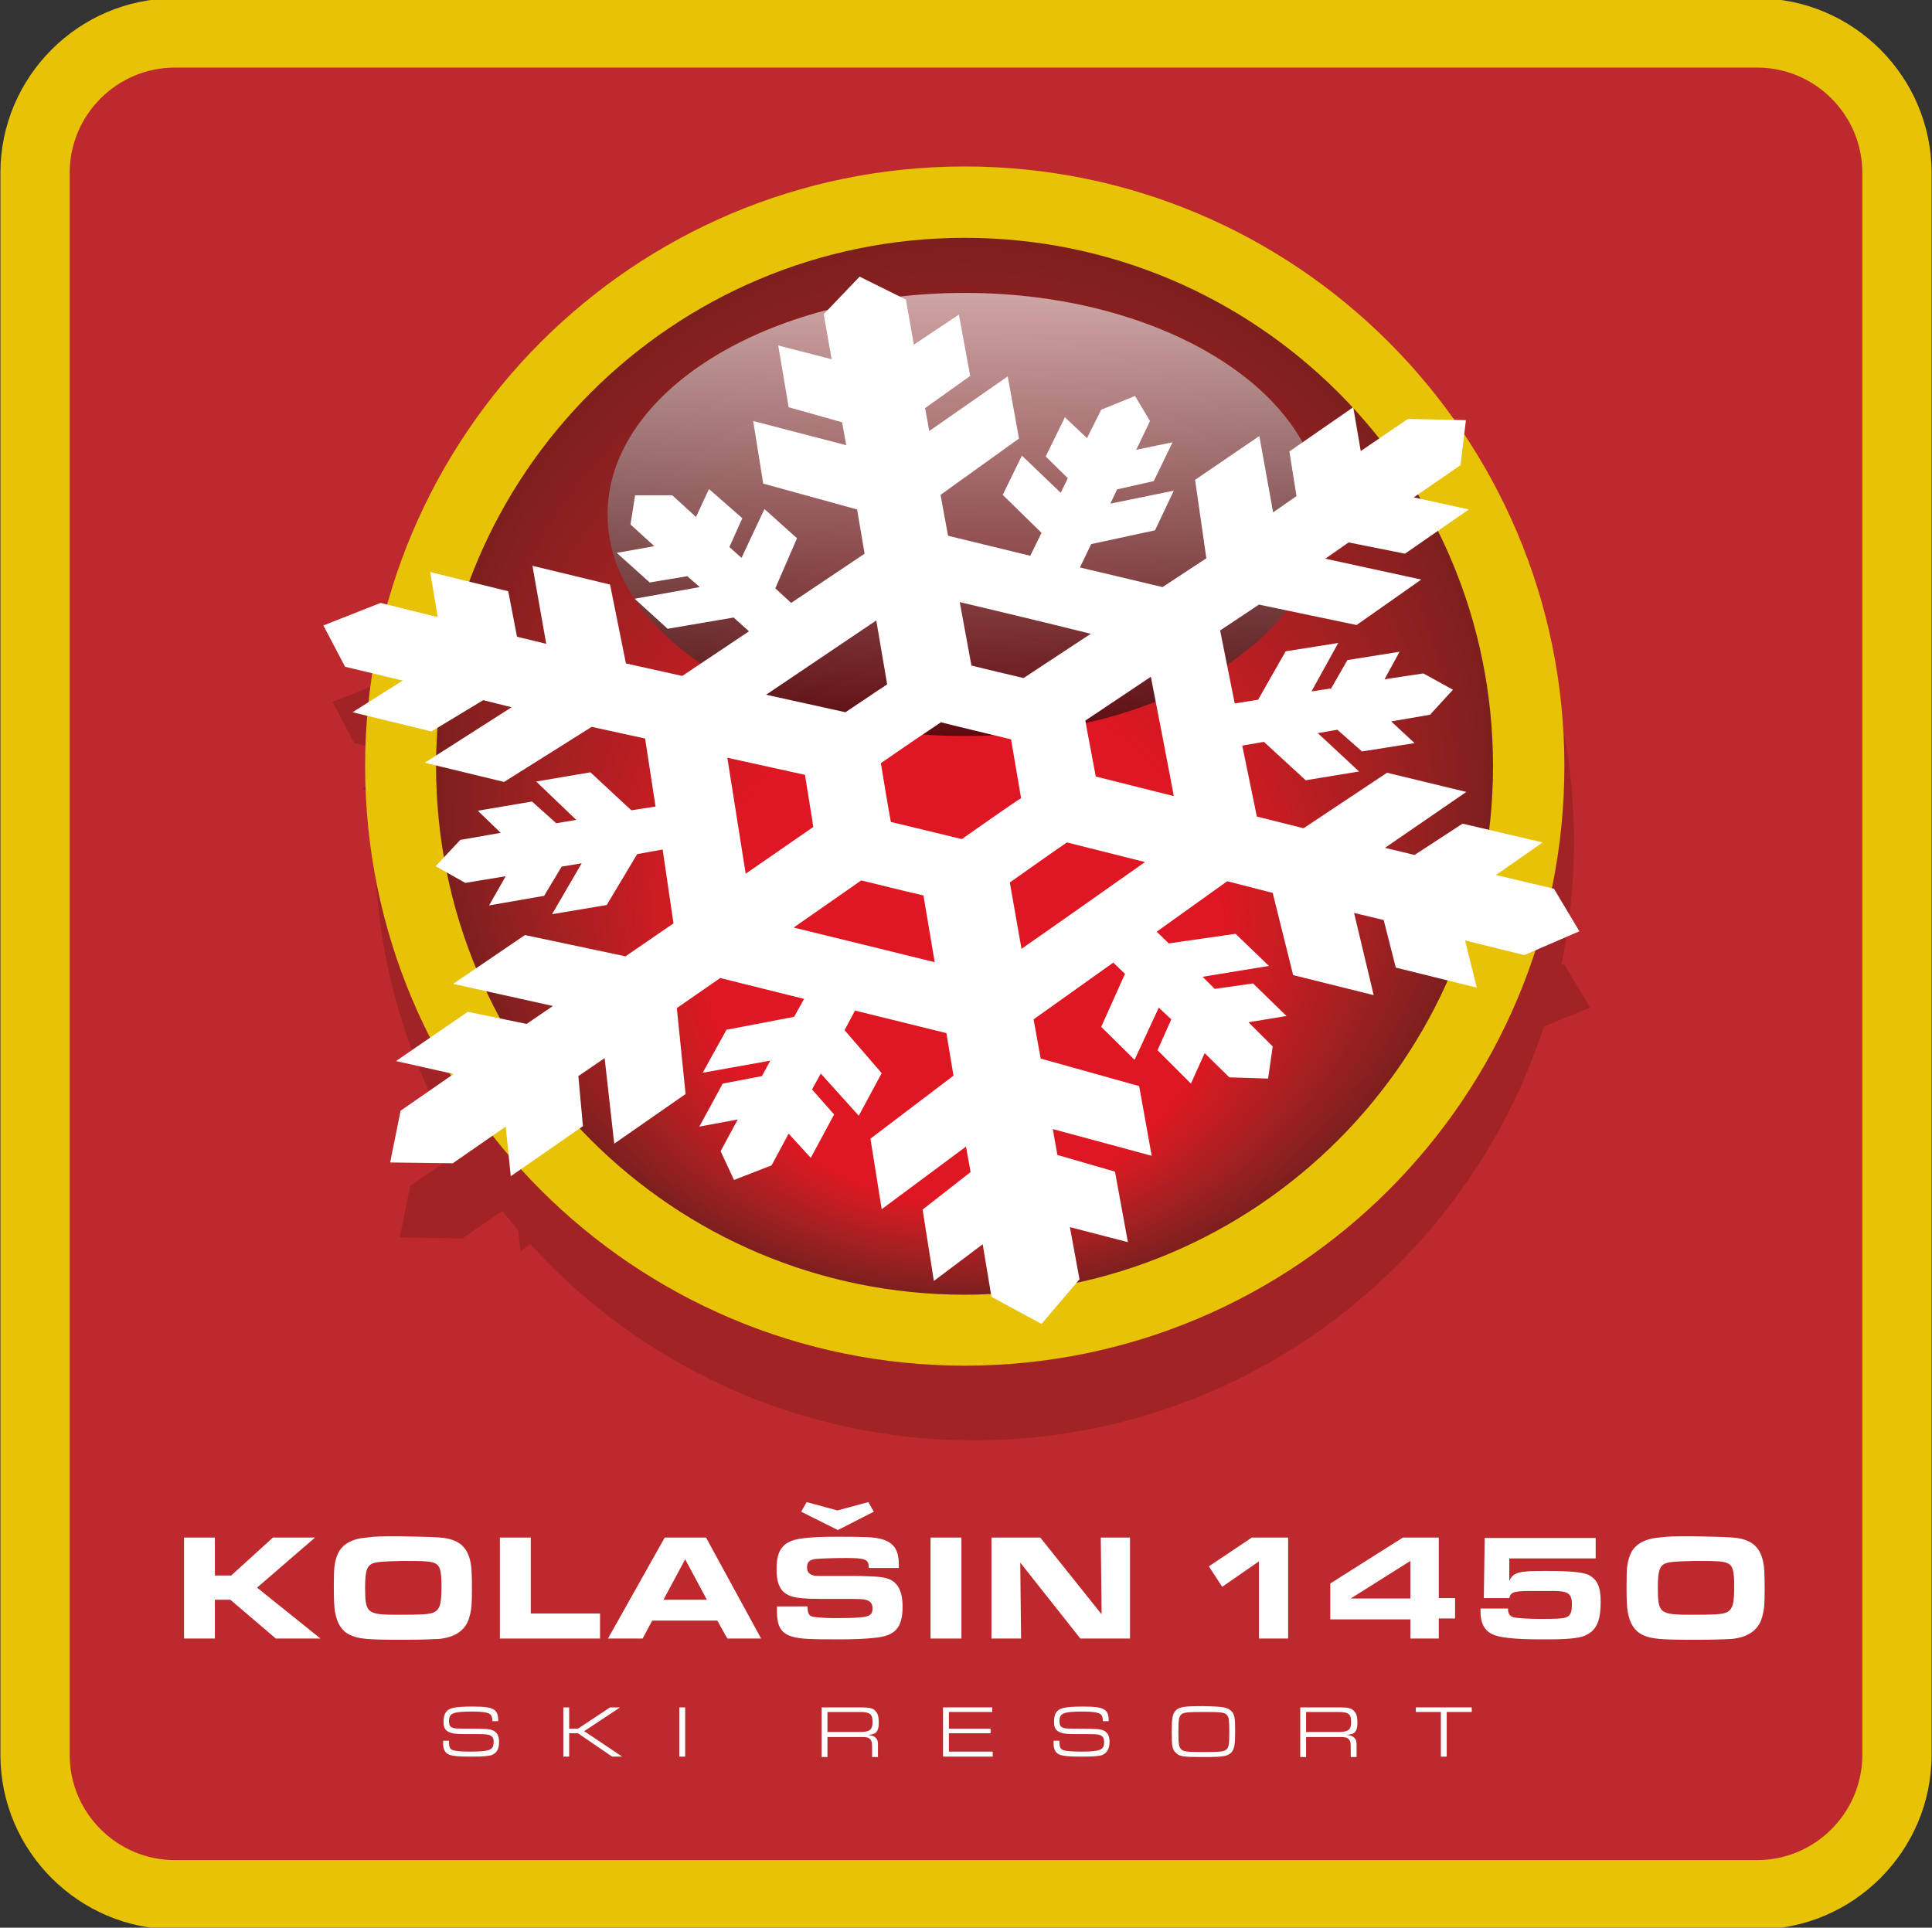 <?xml version="1.0" encoding="utf-8"?>
<!-- Generator: Adobe Illustrator 23.0.0, SVG Export Plug-In . SVG Version: 6.00 Build 0)  -->
<svg version="1.1" id="Layer_1" xmlns="http://www.w3.org/2000/svg" xmlns:xlink="http://www.w3.org/1999/xlink" x="0px" y="0px"
	 viewBox="0 0 463 462" style="enable-background:new 0 0 463 462;" xml:space="preserve">
<rect x="0" y="0" width="463" height="462" fill="#333333" stroke="none"/>
<style type="text/css">
	.st0{fill:#BE292D;}
	.st1{fill:#E7C207;}
	.st2{opacity:0.15;}
	.st3{clip-path:url(#SVGID_1_);}
	.st4{fill:#FFFFFF;}
	.st5{fill:#7D1F1E;}
	.st6{fill:#7E1F1E;}
	.st7{fill:#7F1F1E;}
	.st8{fill:#801F1E;}
	.st9{fill:#811F1F;}
	.st10{fill:#82201F;}
	.st11{fill:#83201F;}
	.st12{fill:#84201F;}
	.st13{fill:#85201F;}
	.st14{fill:#861F1F;}
	.st15{fill:#871F1F;}
	.st16{fill:#881F1F;}
	.st17{fill:#891F1F;}
	.st18{fill:#8A201F;}
	.st19{fill:#8B201F;}
	.st20{fill:#8C2020;}
	.st21{fill:#8D2020;}
	.st22{fill:#8E2020;}
	.st23{fill:#8F2020;}
	.st24{fill:#902020;}
	.st25{fill:#912020;}
	.st26{fill:#922020;}
	.st27{fill:#932020;}
	.st28{fill:#942020;}
	.st29{fill:#952020;}
	.st30{fill:#962020;}
	.st31{fill:#972020;}
	.st32{fill:#981F21;}
	.st33{fill:#992021;}
	.st34{fill:#9A2021;}
	.st35{fill:#9B2021;}
	.st36{fill:#9C2021;}
	.st37{fill:#9D2021;}
	.st38{fill:#9E2021;}
	.st39{fill:#9F2021;}
	.st40{fill:#A02021;}
	.st41{fill:#A12021;}
	.st42{fill:#A22021;}
	.st43{fill:#A32021;}
	.st44{fill:#A52021;}
	.st45{fill:#A62021;}
	.st46{fill:#A72021;}
	.st47{fill:#A82022;}
	.st48{fill:#A92022;}
	.st49{fill:#AA2022;}
	.st50{fill:#AB2021;}
	.st51{fill:#AC1F21;}
	.st52{fill:#AD1F21;}
	.st53{fill:#AE1E22;}
	.st54{fill:#AF1E22;}
	.st55{fill:#B01E22;}
	.st56{fill:#B11E22;}
	.st57{fill:#B21E22;}
	.st58{fill:#B41E22;}
	.st59{fill:#B51E22;}
	.st60{fill:#B61E22;}
	.st61{fill:#B71E22;}
	.st62{fill:#B81E22;}
	.st63{fill:#B91E22;}
	.st64{fill:#BA1E22;}
	.st65{fill:#BB1E22;}
	.st66{fill:#BC1E22;}
	.st67{fill:#BD1E22;}
	.st68{fill:#BE1E22;}
	.st69{fill:#BF1E22;}
	.st70{fill:#C01D22;}
	.st71{fill:#C11D22;}
	.st72{fill:#C21C22;}
	.st73{fill:#C31C22;}
	.st74{fill:#C41C22;}
	.st75{fill:#C51C22;}
	.st76{fill:#C61C22;}
	.st77{fill:#C71C22;}
	.st78{fill:#C81C22;}
	.st79{fill:#C91C22;}
	.st80{fill:#CA1C22;}
	.st81{fill:#CB1C22;}
	.st82{fill:#CC1C22;}
	.st83{fill:#CD1C22;}
	.st84{fill:#CE1C22;}
	.st85{fill:#CF1C22;}
	.st86{fill:#D01B22;}
	.st87{fill:#D11B22;}
	.st88{fill:#D21B22;}
	.st89{fill:#D31B22;}
	.st90{fill:#D41922;}
	.st91{fill:#D51922;}
	.st92{fill:#D61922;}
	.st93{fill:#D71822;}
	.st94{fill:#D81822;}
	.st95{fill:#D91822;}
	.st96{fill:#DA1822;}
	.st97{fill:#DB1822;}
	.st98{fill:#DC1822;}
	.st99{fill:#DD1722;}
	.st100{fill:#DE1722;}
	.st101{fill:#DF1722;}
	.st102{opacity:0.59;}
	.st103{clip-path:url(#SVGID_2_);}
	.st104{clip-path:url(#SVGID_3_);fill:url(#SVGID_4_);}
</style>
<g>
	<path class="st0" d="M454.6,420.6c0,18.4-15.1,33.5-33.5,33.5H41.9c-18.4,0-33.5-15.1-33.5-33.5V41.4C8.4,23,23.5,7.9,41.9,7.9
		h379.2c18.4,0,33.5,15.1,33.5,33.5V420.6z"/>
	<path class="st1" d="M41.9,462.4c-23,0-41.8-18.8-41.8-41.8V41.4c0-23,18.8-41.8,41.8-41.8h379.2c23,0,41.8,18.8,41.8,41.8v379.2
		c0,23-18.8,41.8-41.8,41.8H41.9z M24.1,23.6c-4.6,4.6-7.4,10.9-7.4,17.8v379.2c0,6.9,2.8,13.2,7.4,17.8c4.6,4.6,10.9,7.4,17.8,7.4
		h379.2c6.9,0,13.2-2.8,17.8-7.4c4.6-4.6,7.4-10.9,7.4-17.8V41.4c0-6.9-2.8-13.2-7.4-17.8c-4.6-4.6-10.9-7.4-17.8-7.4H41.9
		C35,16.2,28.7,19,24.1,23.6"/>
	<g class="st2">
		<g>
			<defs>
				<rect id="SVGID_8_" x="79.8" y="58.1" width="301.3" height="287.3"/>
			</defs>
			<clipPath id="SVGID_1_">
				<use xlink:href="#SVGID_8_"  style="overflow:visible;"/>
			</clipPath>
			<path class="st3" d="M381.1,241.5l-6.1-10.2l-0.8-0.2c2-9.5,3-19.3,3-29.4c0-29.3-8.8-56.6-23.9-79.4l0.4-3.4l-2.8-0.1
				c-26-36.8-68.9-60.8-117.4-60.8c-66,0-121.7,44.6-138.5,105.2l-1.6-0.4l-13.7,5.4l5.2,9.9l6.6,1.6c-0.3,2.3-0.6,4.6-0.9,6.9
				l-3.9,2.5l3.6,0.9c-0.3,3.9-0.5,7.8-0.5,11.7c0,23.5,5.6,45.6,15.6,65.2l-8.2,5.6l13,2.9c0.1,0.2,0.2,0.3,0.3,0.5l-12.2,8.3
				l-2.5,12.4l15,0.2l9.6-6.6c1.2,1.6,2.5,3.1,3.8,4.7l0.5,5l2.4-1.7c26.3,28.9,64.2,47,106.3,47c63.8,0,117.9-41.6,136.6-99.2
				L381.1,241.5z"/>
		</g>
	</g>
	<polygon class="st4" points="44.1,368.5 51.5,368.5 51.5,377.6 55.4,377.6 65.4,368.5 75.5,368.5 61.6,380.5 76.8,392.7 
		66.1,392.7 55.2,383.4 51.5,383.4 51.5,392.7 44.1,392.7 	"/>
	<path class="st4" d="M106.5,368.6c3.8,0.6,5.6,2.4,6.3,6c0.2,1.1,0.3,2.8,0.3,6.2c0,3.7-0.1,5-0.6,6.7c-0.8,3.1-3.3,4.9-7.3,5.3
		c-1.9,0.1-4.8,0.2-8.8,0.2c-8.5,0-10.5-0.2-12.6-1.2c-1.9-0.9-3-2.7-3.5-5.4c-0.2-1.1-0.3-2.9-0.3-5.9c0-4.7,0.1-5.8,0.8-7.7
		c0.9-2.5,3.3-4,7-4.3c2.2-0.3,3.7-0.3,7.7-0.3C102.7,368.3,104.8,368.4,106.5,368.6 M89.3,374.7c-1.4,0.6-1.8,1.9-1.8,5.7
		c0,6.3,0.4,6.6,8.1,6.6c5.6,0,7.1-0.1,8.2-0.5c1.6-0.7,2-1.9,2-6.3c0-3.5-0.3-4.8-1.3-5.4c-1-0.6-2.3-0.7-7.9-0.7
		C91.9,374.2,90.4,374.3,89.3,374.7"/>
	<polygon class="st4" points="119.8,368.5 127.2,368.5 127.2,386.7 143.8,386.7 143.8,392.7 119.8,392.7 	"/>
	<path class="st4" d="M159.3,368.5h9.9l13.2,24.2h-8.1l-2.4-4.3h-15.6l-2.3,4.3h-8.3L159.3,368.5z M169.4,383.4l-5.2-9.7l-5.2,9.7
		H169.4z"/>
	<path class="st4" d="M193.5,385c0.1,1.8,0.3,2.2,1.4,2.5c0.7,0.1,2.8,0.3,4.6,0.3c8.7,0,9.6-0.2,9.6-2.4c0-1.2-0.7-1.9-2.2-2.1
		c-0.4,0-0.6-0.1-3.6-0.1h-6.7c-3.5,0-5.6-0.2-6.9-0.6c-2.5-0.8-3.6-2.7-3.6-6.5c0-4.8,1.6-6.8,6.1-7.4c2.4-0.3,4.4-0.4,9.1-0.4
		c5.9,0,8.2,0.1,9.7,0.5c3.1,0.8,4.4,2.5,4.4,6.2v0.8h-7.2c0-2.1-0.7-2.4-5.5-2.4c-2.4,0-5.7,0.1-6.8,0.2c-1.8,0.1-2.5,0.7-2.5,2
		c0,1.1,0.5,1.7,1.6,2c0.4,0.1,0.6,0.1,2.9,0.1h6.9c0.4,0,1.9,0,3.8,0.1c3.6,0.1,5.1,0.6,6.2,1.9c1,1.1,1.5,2.9,1.5,5.4
		c0,4.9-1.7,6.9-6.4,7.4c-2.7,0.3-5.1,0.4-9.1,0.4c-6.7,0-8.9-0.1-10.7-0.6c-2.8-0.7-3.9-2.4-3.9-6c0-0.1,0-0.8,0-1.3H193.5z
		 M192,362.3l1.3-2.3l7.4,2l7.4-2l1.3,2.3l-8.6,4.4L192,362.3z"/>
	<rect x="223" y="368.5" class="st4" width="7.4" height="24.2"/>
	<polygon class="st4" points="237.6,368.5 249.3,368.5 264,386.9 263.8,368.5 270.8,368.5 270.8,392.7 258.9,392.7 244.5,374.5 
		244.7,392.7 237.6,392.7 	"/>
	<polygon class="st4" points="301.7,374.2 292.9,380.3 289.7,375.4 300,368.5 308.7,368.5 308.7,392.7 301.7,392.7 	"/>
	<path class="st4" d="M338,388.1h-19.2v-8.6l17.4-11h8.6V383h3.9v4.9h-3.9v4.8H338V388.1z M338,374.1l-14.3,9H338V374.1z"/>
	<path class="st4" d="M361.4,385.4c0,0.1,0,0.2,0,0.3c0,1,0.4,1.6,1.3,1.9c0.7,0.2,3.5,0.4,6.5,0.4c4.6,0,6-0.1,6.7-0.7
		c0.6-0.5,0.8-1.3,0.8-2.8c0-2.6-0.9-3.2-4.5-3.2l-2.5,0c-1.1,0-2.1,0-2.8,0c-4.1,0-4.9,0.3-5.2,1.7h-6.1l0.2-14.4h26.6v4.9h-20.7
		v5.4c1-2.1,2.2-2.4,8.6-2.4c6.2,0,8.8,0.3,10.3,0.9c2.2,1.1,3,2.9,3,6.5c0,3.8-0.7,6-2.4,7.3c-1.3,1-2.7,1.4-6.1,1.6
		c-1.4,0.1-4.1,0.1-5.8,0.1c-6.2,0-10.1-0.4-11.8-1.3c-1.8-0.9-2.7-2.7-2.7-5.3c0-0.1,0-0.5,0-0.8H361.4z"/>
	<path class="st4" d="M416.3,368.6c3.8,0.6,5.6,2.4,6.3,6c0.2,1.1,0.3,2.8,0.3,6.2c0,3.7-0.1,5-0.6,6.7c-0.8,3.1-3.3,4.9-7.3,5.3
		c-1.8,0.1-4.8,0.2-8.8,0.2c-8.5,0-10.5-0.2-12.6-1.2c-1.9-0.9-3-2.7-3.5-5.4c-0.2-1.1-0.3-2.9-0.3-5.9c0-4.7,0.1-5.8,0.8-7.7
		c0.9-2.5,3.3-4,7-4.3c2.2-0.3,3.7-0.3,7.7-0.3C412.5,368.3,414.6,368.4,416.3,368.6 M399.1,374.7c-1.4,0.6-1.8,1.9-1.8,5.7
		c0,6.3,0.4,6.6,8.1,6.6c5.6,0,7.1-0.1,8.2-0.5c1.6-0.7,2-1.9,2-6.3c0-3.5-0.3-4.8-1.3-5.4c-1-0.6-2.3-0.7-7.9-0.7
		C401.7,374.2,400.2,374.3,399.1,374.7"/>
	<path class="st4" d="M107.6,417.3v0.3c0,1.2,0.3,1.7,1.1,1.9c0.7,0.2,2,0.3,4.1,0.3c4.6,0,5.5-0.4,5.5-2.3c0-1-0.3-1.4-1.1-1.7
		c-0.8-0.2-0.9-0.2-6.1-0.2c-2.2,0-3.1-0.2-3.9-0.7c-0.7-0.5-0.9-1.1-0.9-2.3c0-1.8,0.6-2.8,2-3.2c1-0.3,2.6-0.4,5-0.4
		c2.8,0,4.2,0.2,5,0.7c0.8,0.5,1.1,1.2,1.1,2.8H118c0-0.9-0.2-1.4-0.6-1.7c-0.6-0.4-1.8-0.6-4.2-0.6c-4.7,0-5.6,0.4-5.6,2.3
		c0,0.8,0.2,1.3,0.7,1.5c0.6,0.3,1.1,0.3,4.5,0.3c3.8,0,4.6,0.1,5.5,0.5c0.9,0.5,1.3,1.3,1.3,2.7c0,1.6-0.5,2.6-1.7,3.1
		c-0.9,0.3-2.2,0.4-4.9,0.4c-2.9,0-4.2-0.1-5.2-0.4c-1.1-0.4-1.6-1.3-1.6-2.6v-0.8H107.6z"/>
	<polygon class="st4" points="135,409.2 136.4,409.2 136.4,414.3 138.5,414.3 146.2,409.2 148.6,409.2 140,414.9 149.1,421 
		146.7,421 138.5,415.4 136.4,415.4 136.4,421 135,421 	"/>
	<rect x="162.8" y="409.2" class="st4" width="1.4" height="11.8"/>
	<path class="st4" d="M196.8,409.2h9.8c1.8,0,2.7,0.2,3.3,1c0.5,0.5,0.7,1.4,0.7,2.7c0,1.3-0.3,2.1-0.9,2.5
		c-0.4,0.2-0.8,0.3-1.7,0.4c0.8,0.1,1.2,0.2,1.5,0.4c0.6,0.4,0.9,0.9,0.9,1.8v3.1h-1.4v-2.3c0-1.2-0.1-1.6-0.5-2
		c-0.4-0.4-0.9-0.5-2.1-0.5h-8.1v4.8h-1.4V409.2z M206,415.1c2.4,0,3.1-0.5,3.1-2.4c0-1.9-0.6-2.4-3.1-2.4h-7.7v4.8H206z"/>
	<polygon class="st4" points="226,409.2 237.8,409.2 237.8,410.3 227.4,410.3 227.4,414.3 237.4,414.3 237.4,415.4 227.4,415.4 
		227.4,419.8 237.9,419.8 237.9,421 226,421 	"/>
	<path class="st4" d="M253.9,417.3v0.3c0,1.2,0.3,1.7,1.1,1.9c0.7,0.2,2,0.3,4.1,0.3c4.6,0,5.5-0.4,5.5-2.3c0-1-0.3-1.4-1.1-1.7
		c-0.8-0.2-0.9-0.2-6.1-0.2c-2.2,0-3.1-0.2-3.9-0.7c-0.7-0.5-0.9-1.1-0.9-2.3c0-1.8,0.6-2.8,2-3.2c1-0.3,2.6-0.4,5-0.4
		c2.8,0,4.2,0.2,5,0.7c0.8,0.5,1.1,1.2,1.1,2.8h-1.4c0-0.9-0.2-1.4-0.6-1.7c-0.6-0.4-1.8-0.6-4.2-0.6c-4.7,0-5.6,0.4-5.6,2.3
		c0,0.8,0.2,1.3,0.7,1.5c0.6,0.3,1.1,0.3,4.5,0.3c3.8,0,4.6,0.1,5.5,0.5c0.9,0.5,1.3,1.3,1.3,2.7c0,1.6-0.6,2.6-1.7,3.1
		c-0.9,0.3-2.2,0.4-4.9,0.4c-2.9,0-4.2-0.1-5.2-0.4c-1.1-0.4-1.6-1.3-1.6-2.6v-0.8H253.9z"/>
	<path class="st4" d="M295.1,410.1c0.8,0.8,0.9,1.7,0.9,4.9c0,3.2-0.2,4.2-0.9,5c-0.9,0.9-1.8,1.1-6.7,1.1c-4.9,0-5.8-0.1-6.7-1.1
		c-0.8-0.8-0.9-1.7-0.9-5c0-3.2,0.2-4.2,0.9-5c0.9-0.9,1.8-1.1,6.7-1.1C293.3,409,294.2,409.2,295.1,410.1 M283,411
		c-0.5,0.5-0.6,1.4-0.6,4.1c0,2.7,0.1,3.5,0.6,4.1c0.6,0.6,1.3,0.7,5.5,0.7c4.2,0,4.9-0.1,5.5-0.7c0.5-0.5,0.6-1.4,0.6-4.1
		c0-2.7-0.1-3.6-0.6-4.1c-0.5-0.6-1.5-0.7-5.4-0.7C284.5,410.3,283.5,410.4,283,411"/>
	<path class="st4" d="M311.5,409.2h9.8c1.8,0,2.7,0.2,3.3,1c0.5,0.5,0.7,1.4,0.7,2.7c0,1.3-0.3,2.1-0.9,2.5
		c-0.4,0.2-0.8,0.3-1.7,0.4c0.8,0.1,1.2,0.2,1.5,0.4c0.6,0.4,0.9,0.9,0.9,1.8v3.1h-1.4v-2.3c0-1.2-0.1-1.6-0.5-2
		c-0.4-0.4-0.9-0.5-2.1-0.5h-8.1v4.8h-1.4V409.2z M320.7,415.1c2.4,0,3.1-0.5,3.1-2.4c0-1.9-0.6-2.4-3.1-2.4h-7.7v4.8H320.7z"/>
	<polygon class="st4" points="345.3,410.3 339.3,410.3 339.3,409.2 352.7,409.2 352.7,410.3 346.7,410.3 346.7,421 345.3,421 	"/>
	<path class="st1" d="M374.9,183.6c0,79.3-64.3,143.7-143.7,143.7c-79.3,0-143.7-64.3-143.7-143.7c0-79.3,64.3-143.7,143.7-143.7
		C310.5,39.9,374.9,104.2,374.9,183.6"/>
	<path class="st5" d="M357.8,183.6c0,70-56.7,126.7-126.6,126.7c-70,0-126.7-56.7-126.7-126.7c0-69.9,56.7-126.6,126.7-126.6
		C301.1,57,357.8,113.6,357.8,183.6"/>
	<path class="st6" d="M357.2,184c0,69.6-56.4,126-126,126c-69.6,0-126-56.4-126-126c0-69.6,56.4-126,126-126
		C300.8,58,357.2,114.4,357.2,184"/>
	<path class="st7" d="M356.6,184.4c0,69.3-56.1,125.4-125.3,125.4c-69.3,0-125.4-56.1-125.4-125.4c0-69.2,56.1-125.3,125.4-125.3
		C300.4,59,356.6,115.1,356.6,184.4"/>
	<path class="st7" d="M356,184.8c0,68.9-55.9,124.8-124.7,124.8c-69,0-124.8-55.9-124.8-124.8c0-68.9,55.8-124.7,124.8-124.7
		C300.1,60.1,356,115.9,356,184.8"/>
	<path class="st8" d="M355.3,185.2c0,68.6-55.6,124.2-124.1,124.2c-68.6,0-124.2-55.6-124.2-124.2c0-68.5,55.6-124.1,124.2-124.1
		C299.7,61.1,355.3,116.7,355.3,185.2"/>
	<path class="st9" d="M354.7,185.6c0,68.2-55.3,123.5-123.5,123.5c-68.3,0-123.5-55.3-123.5-123.5c0-68.2,55.3-123.5,123.5-123.5
		C299.4,62.2,354.7,117.4,354.7,185.6"/>
	<path class="st10" d="M354.1,186c0,67.9-55,122.9-122.8,122.9c-67.9,0-122.9-55-122.9-122.9c0-67.9,55-122.9,122.9-122.9
		C299.1,63.2,354.1,118.2,354.1,186"/>
	<path class="st11" d="M353.5,186.5c0,67.6-54.7,122.3-122.2,122.3c-67.6,0-122.3-54.7-122.3-122.3c0-67.5,54.7-122.2,122.3-122.2
		C298.7,64.2,353.5,119,353.5,186.5"/>
	<path class="st12" d="M352.8,186.9c0,67.2-54.5,121.7-121.6,121.7c-67.2,0-121.7-54.5-121.7-121.7c0-67.2,54.4-121.6,121.7-121.6
		C298.4,65.3,352.8,119.7,352.8,186.9"/>
	<path class="st13" d="M352.2,187.3c0,66.9-54.2,121-121,121c-66.9,0-121-54.2-121-121c0-66.8,54.2-121,121-121
		C298,66.3,352.2,120.5,352.2,187.3"/>
	<path class="st14" d="M351.6,187.7c0,66.5-53.9,120.4-120.3,120.4c-66.5,0-120.4-53.9-120.4-120.4c0-66.5,53.9-120.4,120.4-120.4
		C297.7,67.4,351.6,121.2,351.6,187.7"/>
	<path class="st15" d="M351,188.1c0,66.2-53.6,119.8-119.7,119.8c-66.2,0-119.8-53.6-119.8-119.8c0-66.1,53.6-119.7,119.8-119.7
		C297.3,68.4,351,122,351,188.1"/>
	<path class="st16" d="M350.3,188.5c0,65.8-53.3,119.2-119.1,119.2c-65.9,0-119.2-53.3-119.2-119.2c0-65.8,53.3-119.1,119.2-119.1
		C297,69.4,350.3,122.8,350.3,188.5"/>
	<path class="st16" d="M349.7,189c0,65.5-53.1,118.6-118.5,118.6c-65.5,0-118.6-53.1-118.6-118.6c0-65.4,53-118.5,118.6-118.5
		C296.6,70.5,349.7,123.5,349.7,189"/>
	<path class="st17" d="M349.1,189.4c0,65.1-52.8,117.9-117.9,117.9c-65.2,0-117.9-52.8-117.9-117.9c0-65.1,52.8-117.9,117.9-117.9
		C296.3,71.5,349.1,124.3,349.1,189.4"/>
	<path class="st18" d="M348.5,189.8c0,64.8-52.5,117.3-117.2,117.3c-64.8,0-117.3-52.5-117.3-117.3c0-64.8,52.5-117.2,117.3-117.2
		C296,72.6,348.5,125,348.5,189.8"/>
	<path class="st19" d="M347.8,190.2c0,64.4-52.2,116.7-116.6,116.7c-64.5,0-116.7-52.2-116.7-116.7c0-64.4,52.2-116.6,116.7-116.6
		C295.6,73.6,347.8,125.8,347.8,190.2"/>
	<path class="st20" d="M347.2,190.6c0,64.1-52,116.1-116,116.1c-64.1,0-116.1-51.9-116.1-116.1c0-64.1,51.9-116,116.1-116
		C295.3,74.6,347.2,126.6,347.2,190.6"/>
	<path class="st21" d="M346.6,191c0,63.8-51.7,115.4-115.4,115.4c-63.8,0-115.4-51.7-115.4-115.4c0-63.7,51.7-115.4,115.4-115.4
		C294.9,75.7,346.6,127.3,346.6,191"/>
	<path class="st21" d="M346,191.5c0,63.4-51.4,114.8-114.7,114.8c-63.4,0-114.8-51.4-114.8-114.8c0-63.4,51.4-114.7,114.8-114.7
		C294.6,76.7,346,128.1,346,191.5"/>
	<path class="st22" d="M345.3,191.9c0,63.1-51.1,114.2-114.1,114.2c-63.1,0-114.2-51.1-114.2-114.2c0-63,51.1-114.1,114.2-114.1
		C294.2,77.8,345.3,128.8,345.3,191.9"/>
	<path class="st23" d="M344.7,192.3c0,62.7-50.8,113.6-113.5,113.6c-62.7,0-113.6-50.8-113.6-113.6c0-62.7,50.8-113.5,113.6-113.5
		C293.9,78.8,344.7,129.6,344.7,192.3"/>
	<path class="st24" d="M344.1,192.7c0,62.4-50.6,112.9-112.9,112.9c-62.4,0-112.9-50.6-112.9-112.9c0-62.3,50.5-112.9,112.9-112.9
		C293.5,79.8,344.1,130.4,344.1,192.7"/>
	<path class="st25" d="M343.5,193.1c0,62-50.3,112.3-112.2,112.3c-62.1,0-112.3-50.3-112.3-112.3c0-62,50.3-112.2,112.3-112.2
		C293.2,80.9,343.5,131.1,343.5,193.1"/>
	<path class="st26" d="M342.8,193.5c0,61.7-50,111.7-111.6,111.7c-61.7,0-111.7-50-111.7-111.7c0-61.7,50-111.6,111.7-111.6
		C292.8,81.9,342.8,131.9,342.8,193.5"/>
	<path class="st27" d="M342.2,194c0,61.3-49.7,111.1-111,111.1c-61.4,0-111.1-49.7-111.1-111.1c0-61.3,49.7-111,111.1-111
		C292.5,83,342.2,132.6,342.2,194"/>
	<path class="st28" d="M341.6,194.4c0,61-49.4,110.4-110.4,110.4c-61,0-110.4-49.4-110.4-110.4c0-61,49.4-110.4,110.4-110.4
		C292.2,84,341.6,133.4,341.6,194.4"/>
	<path class="st29" d="M341,194.8c0,60.7-49.2,109.8-109.7,109.8c-60.7,0-109.8-49.2-109.8-109.8c0-60.6,49.1-109.8,109.8-109.8
		C291.8,85,341,134.2,341,194.8"/>
	<path class="st30" d="M340.3,195.2c0,60.3-48.9,109.2-109.1,109.2c-60.3,0-109.2-48.9-109.2-109.2c0-60.3,48.9-109.1,109.2-109.1
		C291.5,86.1,340.3,134.9,340.3,195.2"/>
	<path class="st30" d="M339.7,195.6c0,60-48.6,108.6-108.5,108.6c-60,0-108.6-48.6-108.6-108.6c0-59.9,48.6-108.5,108.6-108.5
		C291.1,87.1,339.7,135.7,339.7,195.6"/>
	<path class="st31" d="M339.1,196c0,59.6-48.3,107.9-107.9,107.9c-59.6,0-107.9-48.3-107.9-107.9c0-59.6,48.3-107.9,107.9-107.9
		C290.8,88.2,339.1,136.5,339.1,196"/>
	<path class="st32" d="M338.5,196.5c0,59.3-48,107.3-107.2,107.3c-59.3,0-107.3-48-107.3-107.3c0-59.2,48-107.3,107.3-107.3
		C290.4,89.2,338.5,137.2,338.5,196.5"/>
	<path class="st33" d="M337.8,196.9c0,58.9-47.8,106.7-106.6,106.7c-58.9,0-106.7-47.8-106.7-106.7c0-58.9,47.7-106.6,106.7-106.6
		C290.1,90.2,337.8,138,337.8,196.9"/>
	<path class="st34" d="M337.2,197.3c0,58.6-47.5,106.1-106,106.1c-58.6,0-106.1-47.5-106.1-106.1c0-58.6,47.5-106,106.1-106
		C289.7,91.3,337.2,138.7,337.2,197.3"/>
	<path class="st35" d="M336.6,197.7c0,58.2-47.2,105.4-105.4,105.4c-58.3,0-105.4-47.2-105.4-105.4c0-58.2,47.2-105.4,105.4-105.4
		C289.4,92.3,336.6,139.5,336.6,197.7"/>
	<path class="st36" d="M336,198.1c0,57.9-46.9,104.8-104.7,104.8c-57.9,0-104.8-46.9-104.8-104.8c0-57.9,46.9-104.8,104.8-104.8
		C289.1,93.4,336,140.3,336,198.1"/>
	<path class="st37" d="M335.4,198.5c0,57.5-46.6,104.2-104.1,104.2c-57.6,0-104.2-46.6-104.2-104.2c0-57.5,46.6-104.1,104.2-104.1
		C288.7,94.4,335.4,141,335.4,198.5"/>
	<path class="st38" d="M334.7,199c0,57.2-46.4,103.6-103.5,103.6c-57.2,0-103.6-46.4-103.6-103.6c0-57.2,46.3-103.5,103.6-103.5
		C288.4,95.4,334.7,141.8,334.7,199"/>
	<path class="st39" d="M334.1,199.4c0,56.9-46.1,102.9-102.9,102.9c-56.9,0-102.9-46.1-102.9-102.9c0-56.8,46.1-102.9,102.9-102.9
		C288,96.5,334.1,142.5,334.1,199.4"/>
	<path class="st40" d="M333.5,199.8c0,56.5-45.8,102.3-102.3,102.3c-56.5,0-102.3-45.8-102.3-102.3c0-56.5,45.8-102.3,102.3-102.3
		C287.7,97.5,333.5,143.3,333.5,199.8"/>
	<path class="st41" d="M332.9,200.2c0,56.2-45.5,101.7-101.6,101.7c-56.2,0-101.7-45.5-101.7-101.7c0-56.1,45.5-101.6,101.7-101.6
		C287.3,98.6,332.9,144.1,332.9,200.2"/>
	<path class="st42" d="M332.2,200.6c0,55.8-45.2,101.1-101,101.1c-55.8,0-101.1-45.2-101.1-101.1c0-55.8,45.2-101,101.1-101
		C287,99.6,332.2,144.8,332.2,200.6"/>
	<path class="st42" d="M331.6,201c0,55.5-45,100.4-100.4,100.4c-55.5,0-100.4-45-100.4-100.4c0-55.5,44.9-100.4,100.4-100.4
		C286.6,100.6,331.6,145.6,331.6,201"/>
	<path class="st43" d="M331,201.5c0,55.1-44.7,99.8-99.8,99.8c-55.2,0-99.8-44.7-99.8-99.8c0-55.1,44.7-99.8,99.8-99.8
		C286.3,101.7,331,146.3,331,201.5"/>
	<path class="st44" d="M330.4,201.9c0,54.8-44.4,99.2-99.1,99.2c-54.8,0-99.2-44.4-99.2-99.2c0-54.8,44.4-99.2,99.2-99.2
		C286,102.7,330.4,147.1,330.4,201.9"/>
	<path class="st44" d="M329.7,202.3c0,54.4-44.1,98.6-98.5,98.6c-54.5,0-98.6-44.1-98.6-98.6c0-54.4,44.1-98.5,98.6-98.5
		C285.6,103.8,329.7,147.9,329.7,202.3"/>
	<path class="st45" d="M329.1,202.7c0,54.1-43.8,97.9-97.9,97.9c-54.1,0-97.9-43.8-97.9-97.9c0-54.1,43.8-97.9,97.9-97.9
		C285.3,104.8,329.1,148.6,329.1,202.7"/>
	<path class="st46" d="M328.5,203.1c0,53.8-43.6,97.3-97.3,97.3c-53.8,0-97.3-43.6-97.3-97.3c0-53.7,43.5-97.3,97.3-97.3
		C284.9,105.8,328.5,149.4,328.5,203.1"/>
	<path class="st47" d="M327.9,203.5c0,53.4-43.3,96.7-96.6,96.7c-53.4,0-96.7-43.3-96.7-96.7c0-53.4,43.3-96.7,96.7-96.7
		C284.6,106.9,327.9,150.1,327.9,203.5"/>
	<path class="st48" d="M327.2,204c0,53.1-43,96.1-96,96.1c-53.1,0-96.1-43-96.1-96.1c0-53,43-96,96.1-96
		C284.2,107.9,327.2,150.9,327.2,204"/>
	<path class="st49" d="M326.6,204.4c0,52.7-42.7,95.4-95.4,95.4c-52.7,0-95.4-42.7-95.4-95.4c0-52.7,42.7-95.4,95.4-95.4
		C283.9,109,326.6,151.7,326.6,204.4"/>
	<path class="st50" d="M326,204.8c0,52.4-42.4,94.8-94.8,94.8c-52.4,0-94.8-42.4-94.8-94.8c0-52.4,42.4-94.8,94.8-94.8
		C283.5,110,326,152.4,326,204.8"/>
	<path class="st51" d="M325.4,205.2c0,52-42.2,94.2-94.1,94.2c-52,0-94.2-42.2-94.2-94.2c0-52,42.2-94.2,94.2-94.2
		C283.2,111,325.4,153.2,325.4,205.2"/>
	<path class="st52" d="M324.7,205.6c0,51.7-41.9,93.6-93.5,93.6c-51.7,0-93.6-41.9-93.6-93.6c0-51.7,41.9-93.5,93.6-93.5
		C282.9,112.1,324.7,154,324.7,205.6"/>
	<path class="st53" d="M324.1,206c0,51.3-41.6,92.9-92.9,92.9c-51.4,0-93-41.6-93-92.9c0-51.3,41.6-92.9,93-92.9
		C282.5,113.1,324.1,154.7,324.1,206"/>
	<path class="st54" d="M323.5,206.5c0,51-41.3,92.3-92.3,92.3c-51,0-92.3-41.3-92.3-92.3c0-51,41.3-92.3,92.3-92.3
		C282.2,114.2,323.5,155.5,323.5,206.5"/>
	<path class="st55" d="M322.9,206.9c0,50.6-41.1,91.7-91.6,91.7c-50.7,0-91.7-41-91.7-91.7c0-50.6,41-91.7,91.7-91.7
		C281.8,115.2,322.9,156.2,322.9,206.9"/>
	<path class="st56" d="M322.2,207.3c0,50.3-40.8,91.1-91,91.1c-50.3,0-91.1-40.8-91.1-91.1c0-50.3,40.8-91,91.1-91
		C281.5,116.2,322.2,157,322.2,207.3"/>
	<path class="st56" d="M321.6,207.7c0,50-40.5,90.4-90.4,90.4c-50,0-90.5-40.5-90.5-90.4c0-49.9,40.5-90.4,90.5-90.4
		C281.1,117.3,321.6,157.8,321.6,207.7"/>
	<path class="st57" d="M321,208.1c0,49.6-40.2,89.8-89.8,89.8c-49.6,0-89.8-40.2-89.8-89.8c0-49.6,40.2-89.8,89.8-89.8
		C280.8,118.3,321,158.5,321,208.1"/>
	<path class="st58" d="M320.4,208.5c0,49.3-39.9,89.2-89.2,89.2c-49.3,0-89.2-39.9-89.2-89.2c0-49.3,39.9-89.2,89.2-89.2
		C280.4,119.4,320.4,159.3,320.4,208.5"/>
	<path class="st58" d="M319.7,209c0,48.9-39.7,88.6-88.5,88.6c-48.9,0-88.6-39.7-88.6-88.6c0-48.9,39.6-88.5,88.6-88.5
		C280.1,120.4,319.7,160,319.7,209"/>
	<path class="st59" d="M319.1,209.4c0,48.6-39.4,87.9-87.9,87.9c-48.6,0-88-39.4-88-87.9c0-48.6,39.4-87.9,88-87.9
		C279.7,121.4,319.1,160.8,319.1,209.4"/>
	<path class="st60" d="M318.5,209.8c0,48.2-39.1,87.3-87.3,87.3c-48.3,0-87.3-39.1-87.3-87.3c0-48.2,39.1-87.3,87.3-87.3
		C279.4,122.5,318.5,161.6,318.5,209.8"/>
	<path class="st61" d="M317.9,210.2c0,47.9-38.8,86.7-86.7,86.7c-47.9,0-86.7-38.8-86.7-86.7c0-47.9,38.8-86.7,86.7-86.7
		C279.1,123.5,317.9,162.3,317.9,210.2"/>
	<path class="st62" d="M317.3,210.6c0,47.5-38.5,86.1-86,86.1c-47.6,0-86.1-38.5-86.1-86.1c0-47.5,38.5-86.1,86.1-86.1
		C278.7,124.6,317.3,163.1,317.3,210.6"/>
	<path class="st63" d="M316.6,211c0,47.2-38.3,85.4-85.4,85.4c-47.2,0-85.5-38.3-85.5-85.4c0-47.2,38.2-85.4,85.5-85.4
		C278.4,125.6,316.6,163.8,316.6,211"/>
	<path class="st64" d="M316,211.5c0,46.9-38,84.8-84.8,84.8c-46.9,0-84.8-38-84.8-84.8c0-46.8,38-84.8,84.8-84.8
		C278,126.6,316,164.6,316,211.5"/>
	<path class="st65" d="M315.4,211.9c0,46.5-37.7,84.2-84.2,84.2c-46.5,0-84.2-37.7-84.2-84.2c0-46.5,37.7-84.2,84.2-84.2
		C277.7,127.7,315.4,165.4,315.4,211.9"/>
	<path class="st66" d="M314.8,212.3c0,46.2-37.4,83.6-83.5,83.6c-46.2,0-83.6-37.4-83.6-83.6c0-46.2,37.4-83.6,83.6-83.6
		C277.3,128.7,314.8,166.1,314.8,212.3"/>
	<path class="st67" d="M314.1,212.7c0,45.8-37.1,83-82.9,83c-45.8,0-83-37.1-83-83c0-45.8,37.1-82.9,83-82.9
		C277,129.8,314.1,166.9,314.1,212.7"/>
	<path class="st68" d="M313.5,213.1c0,45.5-36.9,82.3-82.3,82.3c-45.5,0-82.3-36.9-82.3-82.3c0-45.5,36.8-82.3,82.3-82.3
		C276.6,130.8,313.5,167.7,313.5,213.1"/>
	<path class="st69" d="M312.9,213.5c0,45.1-36.6,81.7-81.7,81.7c-45.1,0-81.7-36.6-81.7-81.7c0-45.1,36.6-81.7,81.7-81.7
		C276.3,131.8,312.9,168.4,312.9,213.5"/>
	<path class="st70" d="M312.3,214c0,44.8-36.3,81.1-81,81.1c-44.8,0-81.1-36.3-81.1-81.1c0-44.8,36.3-81.1,81.1-81.1
		C276,132.9,312.3,169.2,312.3,214"/>
	<path class="st71" d="M311.6,214.4c0,44.4-36,80.5-80.4,80.5c-44.5,0-80.5-36-80.5-80.5c0-44.4,36-80.4,80.5-80.4
		C275.6,133.9,311.6,169.9,311.6,214.4"/>
	<path class="st72" d="M311,214.8c0,44.1-35.7,79.8-79.8,79.8c-44.1,0-79.8-35.7-79.8-79.8c0-44.1,35.7-79.8,79.8-79.8
		C275.3,135,311,170.7,311,214.8"/>
	<path class="st73" d="M310.4,215.2c0,43.7-35.5,79.2-79.2,79.2c-43.8,0-79.2-35.5-79.2-79.2c0-43.7,35.4-79.2,79.2-79.2
		C274.9,136,310.4,171.5,310.4,215.2"/>
	<path class="st74" d="M309.8,215.6c0,43.4-35.2,78.6-78.5,78.6c-43.4,0-78.6-35.2-78.6-78.6c0-43.4,35.2-78.6,78.6-78.6
		C274.6,137,309.8,172.2,309.8,215.6"/>
	<path class="st75" d="M309.1,216c0,43.1-34.9,78-77.9,78c-43.1,0-78-34.9-78-78c0-43.1,34.9-77.9,78-77.9
		C274.2,138.1,309.1,173,309.1,216"/>
	<path class="st76" d="M308.5,216.4c0,42.7-34.6,77.3-77.3,77.3c-42.7,0-77.3-34.6-77.3-77.3c0-42.7,34.6-77.3,77.3-77.3
		C273.9,139.1,308.5,173.7,308.5,216.4"/>
	<path class="st77" d="M307.9,216.9c0,42.4-34.3,76.7-76.7,76.7c-42.4,0-76.7-34.3-76.7-76.7c0-42.4,34.3-76.7,76.7-76.7
		C273.5,140.2,307.9,174.5,307.9,216.9"/>
	<path class="st78" d="M307.3,217.3c0,42-34.1,76.1-76,76.1c-42,0-76.1-34.1-76.1-76.1c0-42,34-76.1,76.1-76.1
		C273.2,141.2,307.3,175.3,307.3,217.3"/>
	<path class="st79" d="M306.6,217.7c0,41.7-33.8,75.5-75.4,75.5c-41.7,0-75.5-33.8-75.5-75.5c0-41.7,33.8-75.4,75.5-75.4
		C272.9,142.2,306.6,176,306.6,217.7"/>
	<path class="st80" d="M306,218.1c0,41.3-33.5,74.8-74.8,74.8c-41.4,0-74.8-33.5-74.8-74.8c0-41.3,33.5-74.8,74.8-74.8
		C272.5,143.3,306,176.8,306,218.1"/>
	<path class="st81" d="M305.4,218.5c0,41-33.2,74.2-74.2,74.2c-41,0-74.2-33.2-74.2-74.2c0-41,33.2-74.2,74.2-74.2
		C272.2,144.3,305.4,177.5,305.4,218.5"/>
	<path class="st82" d="M304.8,218.9c0,40.6-32.9,73.6-73.6,73.6c-40.7,0-73.6-32.9-73.6-73.6c0-40.6,32.9-73.6,73.6-73.6
		C271.8,145.4,304.8,178.3,304.8,218.9"/>
	<path class="st83" d="M304.1,219.4c0,40.3-32.7,73-72.9,73c-40.3,0-73-32.7-73-73c0-40.3,32.6-73,73-73
		C271.5,146.4,304.1,179.1,304.1,219.4"/>
	<path class="st84" d="M303.5,219.8c0,39.9-32.4,72.3-72.3,72.3c-40,0-72.3-32.4-72.3-72.3c0-40,32.4-72.3,72.3-72.3
		C271.1,147.4,303.5,179.8,303.5,219.8"/>
	<path class="st85" d="M302.9,220.2c0,39.6-32.1,71.7-71.7,71.7c-39.6,0-71.7-32.1-71.7-71.7c0-39.6,32.1-71.7,71.7-71.7
		C270.8,148.5,302.9,180.6,302.9,220.2"/>
	<path class="st86" d="M302.3,220.6c0,39.3-31.8,71.1-71.1,71.1c-39.3,0-71.1-31.8-71.1-71.1c0-39.3,31.8-71.1,71.1-71.1
		C270.4,149.5,302.3,181.3,302.3,220.6"/>
	<path class="st87" d="M301.6,221c0,38.9-31.5,70.5-70.4,70.5c-38.9,0-70.5-31.5-70.5-70.5c0-38.9,31.5-70.5,70.5-70.5
		C270.1,150.6,301.6,182.1,301.6,221"/>
	<path class="st88" d="M301,221.4c0,38.6-31.3,69.8-69.8,69.8c-38.6,0-69.8-31.3-69.8-69.8c0-38.6,31.3-69.8,69.8-69.8
		C269.8,151.6,301,182.9,301,221.4"/>
	<path class="st89" d="M300.4,221.9c0,38.2-31,69.2-69.2,69.2c-38.3,0-69.2-31-69.2-69.2c0-38.2,31-69.2,69.2-69.2
		C269.4,152.6,300.4,183.6,300.4,221.9"/>
	<path class="st90" d="M299.8,222.3c0,37.9-30.7,68.6-68.6,68.6c-37.9,0-68.6-30.7-68.6-68.6c0-37.9,30.7-68.6,68.6-68.6
		C269.1,153.7,299.8,184.4,299.8,222.3"/>
	<path class="st91" d="M299.1,222.7c0,37.5-30.4,68-67.9,68c-37.6,0-68-30.4-68-68c0-37.5,30.4-68,68-68
		C268.7,154.7,299.1,185.2,299.1,222.7"/>
	<path class="st92" d="M298.5,223.1c0,37.2-30.2,67.3-67.3,67.3c-37.2,0-67.3-30.2-67.3-67.3c0-37.2,30.1-67.3,67.3-67.3
		C268.4,155.8,298.5,185.9,298.5,223.1"/>
	<path class="st93" d="M297.9,223.5c0,36.8-29.9,66.7-66.7,66.7c-36.9,0-66.7-29.9-66.7-66.7c0-36.9,29.9-66.7,66.7-66.7
		C268,156.8,297.9,186.7,297.9,223.5"/>
	<path class="st94" d="M297.3,223.9c0,36.5-29.6,66.1-66.1,66.1c-36.5,0-66.1-29.6-66.1-66.1c0-36.5,29.6-66.1,66.1-66.1
		C267.7,157.8,297.3,187.4,297.3,223.9"/>
	<path class="st95" d="M296.7,224.4c0,36.2-29.3,65.5-65.4,65.5c-36.2,0-65.5-29.3-65.5-65.5c0-36.2,29.3-65.5,65.5-65.5
		C267.3,158.9,296.7,188.2,296.7,224.4"/>
	<path class="st96" d="M296,224.8c0,35.8-29,64.8-64.8,64.8c-35.8,0-64.9-29-64.9-64.8c0-35.8,29-64.8,64.9-64.8
		C267,159.9,296,189,296,224.8"/>
	<path class="st97" d="M295.4,225.2c0,35.5-28.8,64.2-64.2,64.2c-35.5,0-64.2-28.8-64.2-64.2c0-35.5,28.7-64.2,64.2-64.2
		C266.7,161,295.4,189.7,295.4,225.2"/>
	<path class="st98" d="M294.8,225.6c0,35.1-28.5,63.6-63.6,63.6c-35.1,0-63.6-28.5-63.6-63.6c0-35.1,28.5-63.6,63.6-63.6
		C266.3,162,294.8,190.5,294.8,225.6"/>
	<path class="st99" d="M294.2,226c0,34.8-28.2,63-62.9,63c-34.8,0-63-28.2-63-63c0-34.8,28.2-63,63-63
		C266,163.1,294.2,191.2,294.2,226"/>
	<path class="st100" d="M293.5,226.4c0,34.4-27.9,62.3-62.3,62.3c-34.5,0-62.4-27.9-62.4-62.3c0-34.4,27.9-62.4,62.4-62.4
		C265.6,164.1,293.5,192,293.5,226.4"/>
	<path class="st101" d="M292.9,226.9c0,34.1-27.6,61.7-61.7,61.7c-34.1,0-61.7-27.6-61.7-61.7c0-34.1,27.6-61.7,61.7-61.7
		C265.3,165.1,292.9,192.8,292.9,226.9"/>
	<g class="st102">
		<g>
			<defs>
				<rect id="SVGID_10_" x="145.6" y="70.2" width="171.1" height="106.2"/>
			</defs>
			<clipPath id="SVGID_2_">
				<use xlink:href="#SVGID_10_"  style="overflow:visible;"/>
			</clipPath>
			<g class="st103">
				<defs>
					<path id="SVGID_12_" d="M316.8,123.3c0,29.3-38.3,53.1-85.6,53.1c-47.2,0-85.6-23.8-85.6-53.1c0-29.3,38.3-53.1,85.6-53.1
						C278.5,70.2,316.8,94,316.8,123.3"/>
				</defs>
				<clipPath id="SVGID_3_">
					<use xlink:href="#SVGID_12_"  style="overflow:visible;"/>
				</clipPath>
				
					<linearGradient id="SVGID_4_" gradientUnits="userSpaceOnUse" x1="-2171.27" y1="2506.424" x2="-2170.27" y2="2506.424" gradientTransform="matrix(0 106.216 106.216 0 -265990.719 230693.406)">
					<stop  offset="0" style="stop-color:#FFFFFF"/>
					<stop  offset="0.382" style="stop-color:#A0A0A0"/>
					<stop  offset="1" style="stop-color:#000000"/>
				</linearGradient>
				<rect x="145.6" y="70.2" class="st104" width="171.1" height="106.2"/>
			</g>
		</g>
	</g>
	<path class="st4" d="M358.5,209.7l11.2-7.8l-19.2-4.5l-11.5,7.5l-7.1-1.7l19.5-13.4l-19-4.6l-20,13.3l-11.2-2.8l-3.5-17l5.2-0.9
		l10,9.2l12.8-2.1l-9.9-9.2l4.7-0.8l5.9,5.2l12.6-2l-5.6-5.2l9.3-1.6l5.5-6l-7.1-3.9l-9.3,1.4l3.6-6.6l-12.5,2l-3.9,6.8l-4.7,0.7
		l6.4-11.6l-12.6,2l-6.6,11.6l-5.6,0.9l-3.5-17.5l9.3-6.2l23.4,4.9l15.5-10.9l-23-5l5.6-3.9l13.5,2.7l15.3-10.6l-13.2-2.9l11.2-7.7
		l1.3-10.8l-13.9-0.3l-11.3,7.7l-1.8-10.5L309,108.2l1.7,10.7l-5.6,3.9l-3.3-18.3l-15.4,10.5l2.7,18.8l-10.5,6.9l-19.8-4.7l2.7-5.6
		l15.3-3.3l4.5-9.5l-15.2,3.1l1.6-3.4l8.8-2l4.5-9.3l-8.7,1.8l3.3-6.9l-3.6-6l-8.1,3.3l-3.4,6.8l-5.3-5l-4.6,9.4l5.3,5.2l-1.7,3.5
		l-9.3-8.9l-4.6,9.4l9.3,9.1l-2.7,5.5l-19.7-4.8l-1.8-9.8l18.8-13.5l-2.7-14.9l-18.8,13.1l-1-5.5l10.8-7.7l-2.7-14.7L219,82.6
		l-1.9-10.8L206,66.3l-8.6,9l1.9,10.8l-12.8-3.3l2.5,14.8l12.8,3.6l1,5.5l-22.3-5.8l2.4,15l22.5,6.2l1.8,10.6l-17.6,11.8l-3.8-3.5
		L191,129l-7.8-7l-5.5,11.7l-2.9-2.6l3.1-6.9l-8-7l-3.1,6.7l-5.7-5.2l-8.9,0l-1.1,7l5.7,5.2l-9,1.6l7.9,7.1l9-1.5l3,2.6l-15.6,2.8
		l7.9,7.2l15.8-2.7l3.7,3.3L163.5,162l-13.5-3l-3.8-18.9l-18.6-4.5l3.3,18.7l-7-1.7l-2.1-10.9l-18.7-4.6l1.8,10.8l-13.7-3.4
		l-13.7,5.4l5.2,9.9l13.8,3.3l-12,7.6l18.9,4.6l12.4-7.5l6.8,1.7l-20.8,13.3l19,4.6l21-13.2l12.8,2.8l2.5,16.3l-5.8,0.9l-9.8-9.1
		l-13,2.2l9.6,9.2l-4.8,0.8l-5.8-5.2l-13,2.2l5.5,5.3l-9.7,1.7l-5.9,6.3l7.1,4l9.7-1.6l-4,7l13.2-2.3l4.2-7l4.8-0.8l-7.1,12.2
		l13.1-2.2l7.3-12.2l6.1-1.1l2.6,17.7l-11.5,7.9l-24.1-5.1l-17.2,11.7l23.9,5.3l-6.3,4.3l-14.1-2.9l-17.2,11.8l13.8,3.1L96,266.2
		l-2.5,12.4l15,0.2l12.7-8.8l1.2,11.9l17.3-12l-1.1-12l6.3-4.3l2.3,20.5l17.1-11.9l-2.1-20.6l10.4-7.2l20.1,5l-2.4,4.3l-16.2,3.1
		l-5.7,10.3l16.2-2.9l-2,3.7l-9.4,1.8l-5.6,10.3l9.2-1.7l-4.1,7.6l3.2,6.9l9-3.5l4.1-7.6l5.3,5.8l5.6-10.4l-5.3-6l2.1-3.8l9.1,10.1
		l5.5-10.2l-8.9-10.3l2.5-4.7l21.9,5.4l1.7,10.2l-19.9,15.1l2.7,16.9l20.2-15l1.1,6.1l-11.5,9l2.7,17.1l11.7-8.8l2.1,12.6l12,6.5
		l9.1-10.7l-2.3-12.5l13.9,3.6l-3.1-16.9l-13.8-4l-1.1-6.2l23.7,6.4l-3-16.7l-23.6-6.6l-1.7-9.4l19.1-13.6l2.8,2.7l-5.7,12.7l8,7.9
		l5.8-12.5l3,2.8l-3.3,7.4l8,8l3.3-7.3l5.9,5.8l9.3,0.3l1.1-7.7l-5.8-5.8l9.1-1.5l-8-7.8l-9.2,1.3l-2.9-2.9l15.9-2.6l-8-7.7l-16,2.3
		l-2.9-2.8l16.9-12.1l10.9,2.8l4.9,19.7l19.3,4.8l-4.7-19.7l7.1,1.7l2.9,11.4l19.4,4.8l-2.8-11.3l14.2,3.5l13.2-5.7l-6.1-10.2
		L358.5,209.7z M230,144.3c8.9,2.1,21.8,5.2,31.4,7.6l-16.1,10.6c-4.2-1-8.6-2-12.5-3L230,144.3z M210,148.7l2.6,15.3
		c-1.4,1-2.4,1.6-2.4,1.6s-3.5,2.4-7.6,5.1l-19-4.2C191.6,161.1,202.3,153.9,210,148.7 M174.3,181.6l18.6,4.1
		c0.6,3.8,1.4,8.4,2,12.5l-16.2,11.2C177.4,201,175.5,189.3,174.3,181.6 M224,230.6c-10.1-2.5-24.4-6-33.8-8.3l16.2-11.3
		c4.6,1.1,10,2.5,14.9,3.6L224,230.6z M230.5,201.1c-0.1,0-16.8-4.1-17-4.1c-0.1-0.2-2.4-13.9-2.4-14.1c0.1-0.1,8.6-5.9,8.6-5.9
		s5.7-3.8,5.8-3.9c0.1,0.1,16.5,4,16.8,4.1c0,0.2,2.4,13.9,2.4,14.1C244.6,191.2,230.6,201,230.5,201.1 M244.8,227.4l-2.8-15.9
		c4.3-3,9.4-6.7,13.7-9.6l18.7,4.7C266,212.5,253.3,221.5,244.8,227.4 M281.3,190.8l-18.7-4.7c-0.8-4.4-1.8-9.4-2.5-13.4l15.7-10.5
		C277.3,169.9,279.7,182.2,281.3,190.8"/>
</g>
</svg>
